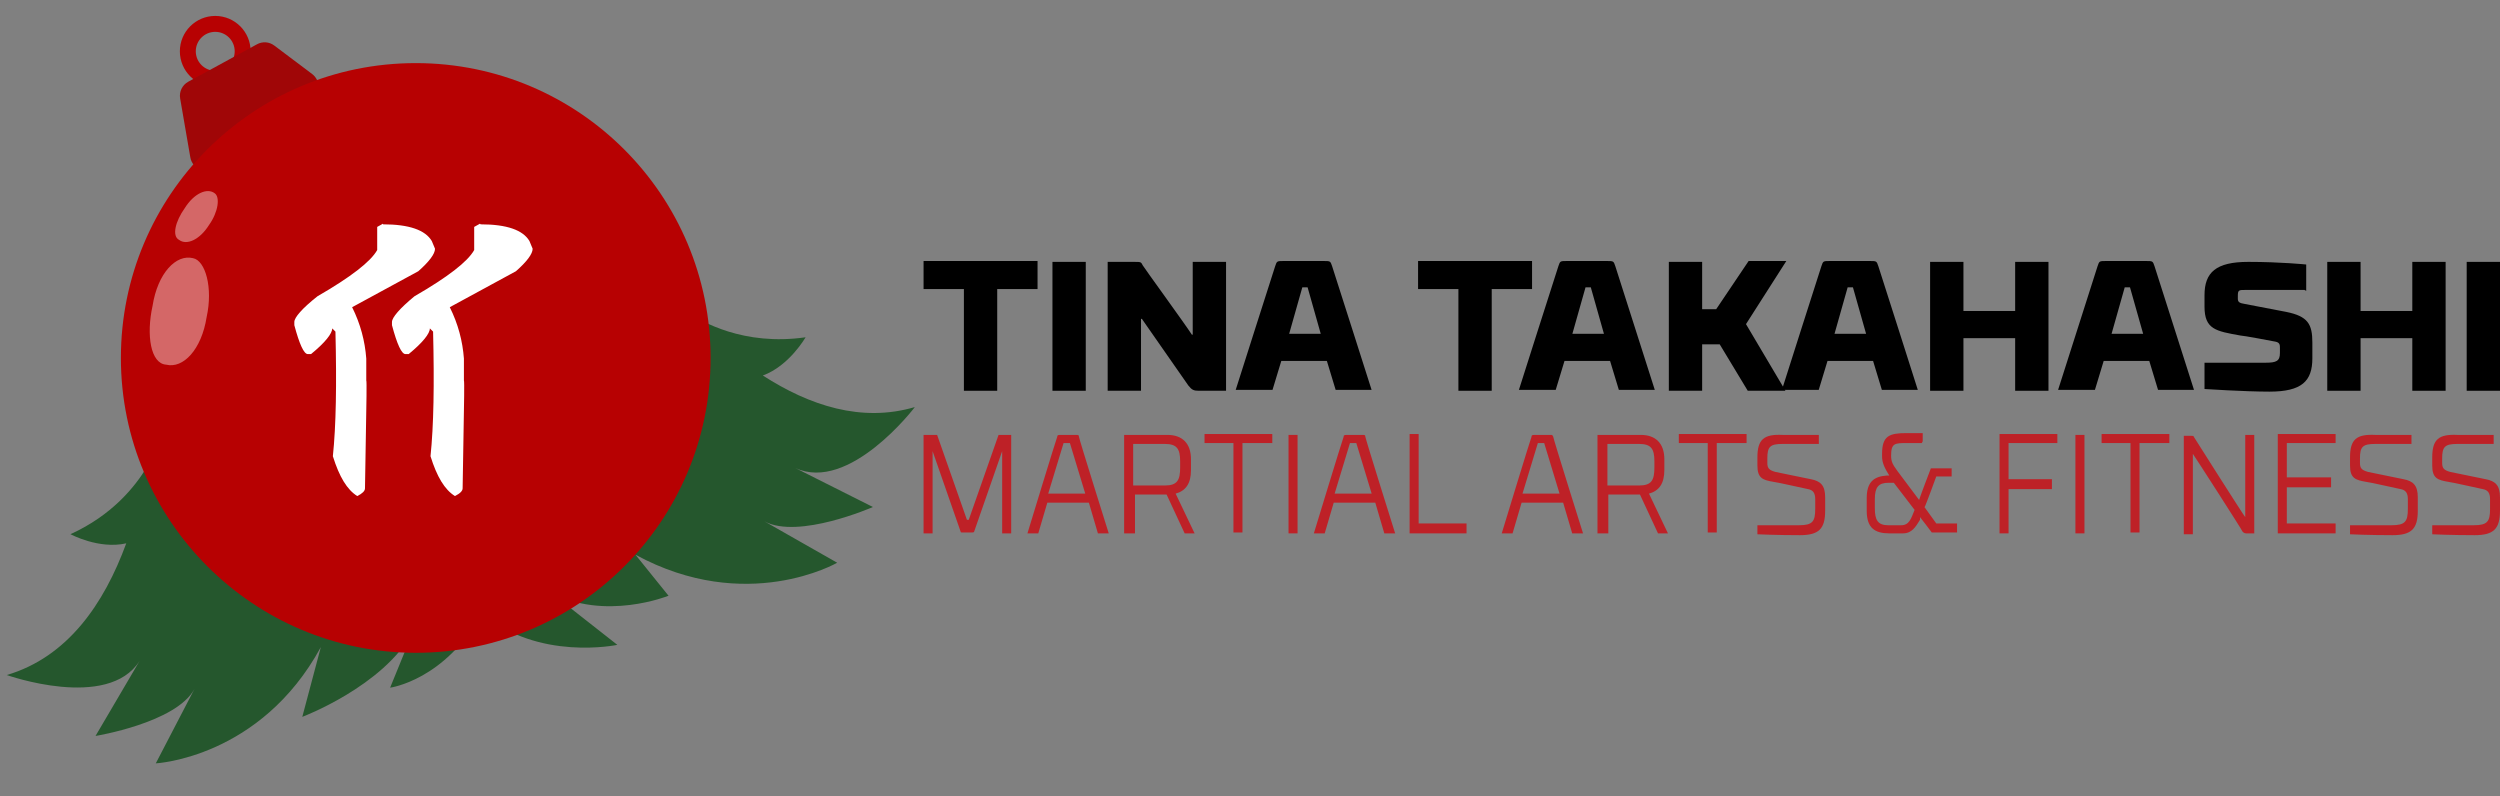 <svg width="157" height="50" viewBox="0 0 157 50" fill="none" xmlns="http://www.w3.org/2000/svg">
<rect x="0" y="0" width="157" height="50" fill="#808080" stroke="none"/>
<g clip-path="url(#clip0_547_9423)">
<path d="M57.443 25.566C54.106 26.55 50.833 25.469 47.906 23.582C49.57 22.974 50.591 21.181 50.591 21.181C46.692 21.746 44.004 20.17 43.232 19.637C39.495 15.795 37.031 11.607 37.031 11.607L10.015 19.579C10.015 19.579 10.209 24.203 9.232 29.319C8.488 30.562 7.031 32.367 4.425 33.546C4.425 33.546 6.202 34.514 7.929 34.121C6.536 37.926 4.245 41.264 0.424 42.392C0.424 42.392 6.764 44.646 8.764 41.51L5.999 46.217C5.999 46.217 11.052 45.399 12.209 43.273L9.783 47.939C9.783 47.939 16.355 47.608 20.149 40.638L18.984 45.019C18.984 45.019 24.04 43.117 25.925 39.694L24.499 43.187C24.499 43.187 27.959 42.721 30.254 38.504C33.815 41.549 38.769 40.497 38.769 40.497L34.544 37.18C37.959 39.039 41.984 37.413 41.984 37.413L39.907 34.836C46.877 38.631 52.575 35.34 52.575 35.34L48.005 32.739C50.131 33.897 54.819 31.84 54.819 31.84L49.942 29.389C53.331 30.963 57.424 25.601 57.424 25.601L57.443 25.566Z" fill="#25572D"/>
<rect x="14.258" y="11.369" width="23.701" height="21.479" fill="white"/>
<circle cx="13.517" cy="3.222" r="1.722" stroke="#B70102"/>
<path d="M11.313 6.182C11.241 5.76 11.445 5.339 11.82 5.134L16.143 2.779C16.487 2.591 16.909 2.622 17.222 2.858L19.601 4.647C20.144 5.055 20.131 5.873 19.576 6.264L13.513 10.531C12.912 10.954 12.077 10.607 11.952 9.883L11.313 6.182Z" fill="#A00607"/>
<path fill-rule="evenodd" clip-rule="evenodd" d="M44.625 22.479C44.625 32.726 36.315 40.996 26.108 40.996C15.902 40.996 7.592 32.686 7.592 22.479C7.592 12.273 15.862 3.963 26.108 3.963C36.355 3.963 44.625 12.273 44.625 22.479ZM24.051 14.088C25.705 14.088 26.713 14.451 27.117 15.137L27.319 15.621C27.319 15.944 26.955 16.428 26.27 17.033L22.114 19.292C22.639 20.341 22.921 21.43 23.002 22.52V23.891C23.042 23.891 23.002 25.787 23.002 25.787L22.921 30.669C22.921 30.83 22.76 30.991 22.437 31.153C21.792 30.749 21.308 29.942 20.904 28.651C21.106 26.715 21.146 24.133 21.066 20.825L20.864 20.624C20.864 20.946 20.42 21.511 19.533 22.237H19.331C19.089 22.237 18.806 21.632 18.484 20.422V20.22C18.484 19.938 18.968 19.373 19.936 18.607C22.034 17.396 23.284 16.428 23.688 15.702V14.25L24.051 14.048V14.088ZM33.249 15.137C32.845 14.451 31.837 14.088 30.183 14.088L30.142 14.048L29.779 14.25V15.702C29.376 16.428 28.125 17.396 26.028 18.607C25.1 19.373 24.616 19.938 24.616 20.22V20.422C24.938 21.632 25.221 22.237 25.463 22.237H25.665C26.552 21.511 26.996 20.946 26.996 20.623L27.198 20.825C27.278 24.133 27.238 26.715 27.036 28.651C27.439 29.942 27.924 30.749 28.569 31.152C28.892 30.991 29.053 30.83 29.053 30.668L29.134 25.787C29.134 25.787 29.174 23.891 29.134 23.891V22.52C29.053 21.43 28.771 20.341 28.246 19.292L32.401 17.033C33.087 16.428 33.45 15.944 33.45 15.621L33.249 15.137Z" fill="#B70102"/>
<g opacity="0.4">
<path d="M11.25 15.067C11.719 15.419 12.54 15.067 13.127 14.129C13.714 13.307 13.831 12.368 13.479 12.134C13.01 11.782 12.188 12.134 11.602 13.072C11.015 13.894 10.78 14.832 11.25 15.067Z" fill="white"/>
<path d="M10.437 22.901C11.502 23.165 12.656 21.959 12.977 19.911C13.385 18.066 12.899 16.361 12.122 16.213C11.057 15.948 9.903 17.154 9.582 19.202C9.174 21.047 9.458 22.838 10.437 22.901Z" fill="white"/>
</g>
<path d="M65.158 18.153H62.625V24.54H60.533V18.153H58V16.391H65.158V18.153Z" fill="black"/>
<path d="M68.186 24.54H66.094V16.446H68.186V24.54Z" fill="black"/>
<path d="M76.996 24.54H75.289C74.959 24.54 74.848 24.485 74.628 24.21L71.71 20.025H71.655V24.54H69.562V16.446H71.214C71.655 16.446 71.655 16.446 71.765 16.666C71.82 16.777 74.463 20.411 74.848 21.016H74.903V16.446H76.996V24.54Z" fill="black"/>
<path d="M83.383 22.668H80.465L79.914 24.485H77.602C77.602 24.485 79.914 17.217 80.079 16.721C80.189 16.391 80.189 16.391 80.63 16.391H83.108C83.548 16.391 83.548 16.391 83.658 16.721C83.823 17.217 86.136 24.485 86.136 24.485H83.879L83.328 22.668H83.383ZM80.96 20.961H82.942L82.117 18.043H81.786L80.96 20.961Z" fill="black"/>
<path d="M96.213 18.153H93.68V24.54H91.588V18.153H89.055V16.391H96.213V18.153Z" fill="black"/>
<path d="M101.168 22.668H98.25L97.699 24.485H95.387C95.387 24.485 97.699 17.217 97.865 16.721C97.975 16.391 97.975 16.391 98.415 16.391H100.893C101.333 16.391 101.333 16.391 101.443 16.721C101.608 17.217 103.921 24.485 103.921 24.485H101.664L101.113 22.668H101.168ZM98.746 20.961H100.727L99.902 18.043H99.571L98.746 20.961Z" fill="black"/>
<path d="M106.785 19.419H107.776L109.814 16.391H112.181L109.648 20.355L112.126 24.54H109.759L107.997 21.622H106.895V24.54H104.803V16.446H106.895V19.474L106.785 19.419Z" fill="black"/>
<path d="M117.685 22.668H114.767L114.216 24.485H111.904C111.904 24.485 114.216 17.217 114.382 16.721C114.492 16.391 114.492 16.391 114.932 16.391H117.41C117.85 16.391 117.85 16.391 117.961 16.721C118.126 17.217 120.438 24.485 120.438 24.485H118.181L117.63 22.668H117.685ZM115.208 20.961H117.19L116.364 18.043H116.033L115.208 20.961Z" fill="black"/>
<path d="M121.211 16.446H123.304V19.53H126.552V16.446H128.644V24.54H126.552V21.237H123.304V24.54H121.211V16.446Z" fill="black"/>
<path d="M135.03 22.668H132.111L131.561 24.485H129.248C129.248 24.485 131.561 17.217 131.726 16.721C131.836 16.391 131.836 16.391 132.277 16.391H134.754C135.195 16.391 135.195 16.391 135.305 16.721C135.47 17.217 137.783 24.485 137.783 24.485H135.525L134.975 22.668H135.03ZM132.607 20.961H134.589L133.763 18.043H133.433L132.607 20.961Z" fill="black"/>
<path d="M144.72 18.208H141.031C140.591 18.208 140.536 18.208 140.536 18.594V18.759C140.536 18.979 140.646 19.034 140.976 19.089C140.976 19.089 143.289 19.53 143.564 19.585C144.941 19.86 145.216 20.356 145.216 21.512V22.503C145.216 23.935 144.555 24.595 142.518 24.595C140.976 24.595 138.443 24.43 138.443 24.43V22.778H142.298C142.958 22.778 143.179 22.668 143.179 22.173V21.842C143.179 21.677 143.179 21.512 142.903 21.457C142.628 21.402 140.866 21.071 140.701 21.071C139.159 20.796 138.443 20.686 138.443 19.254V18.539C138.443 17.107 139.159 16.446 141.196 16.446C143.234 16.446 144.83 16.611 144.83 16.611V18.263L144.72 18.208Z" fill="black"/>
<path d="M146.152 16.446H148.244V19.53H151.493V16.446H153.585V24.54H151.493V21.237H148.244V24.54H146.152V16.446Z" fill="black"/>
<path d="M157 24.54H154.908V16.446H157V24.54Z" fill="black"/>
<path d="M62.652 27.312C62.652 27.312 62.652 27.312 62.709 27.312H63.503V33.496H62.936V28.333L61.177 33.383C61.177 33.383 61.177 33.439 61.064 33.439H60.383C60.326 33.439 60.326 33.383 60.326 33.383L58.567 28.333V33.496H58V27.312H58.794H58.851L60.723 32.645H60.837L62.709 27.312H62.652Z" fill="#BE2127"/>
<path d="M68.325 31.567H65.772L65.204 33.496H64.523C64.523 33.496 66.339 27.539 66.396 27.425C66.396 27.369 66.396 27.312 66.566 27.312H67.587C67.701 27.312 67.757 27.312 67.757 27.425C67.757 27.539 69.629 33.496 69.629 33.496H68.949L68.381 31.567H68.325ZM65.885 31H68.154L67.19 27.823H66.793L65.828 31H65.885Z" fill="#BE2127"/>
<path d="M71.163 33.496H70.596V27.312H73.319C74.227 27.312 74.794 27.823 74.794 28.844V29.525C74.794 30.376 74.454 30.829 73.83 31L75.021 33.496H74.397L73.262 31.056H71.277V33.496H71.163ZM74.113 29.354V28.957C74.113 28.163 73.886 27.879 73.149 27.879H71.163V30.489H73.149C73.943 30.489 74.113 30.149 74.113 29.354Z" fill="#BE2127"/>
<path d="M79.843 27.823H78.027V33.44H77.46V27.823H75.644V27.256H79.9V27.823H79.843Z" fill="#BE2127"/>
<path d="M81.487 33.496H80.92V27.312H81.487V33.496Z" fill="#BE2127"/>
<path d="M86.311 31.567H83.758L83.191 33.496H82.51C82.51 33.496 84.325 27.539 84.382 27.425C84.382 27.369 84.382 27.312 84.552 27.312H85.573C85.687 27.312 85.744 27.312 85.744 27.425C85.744 27.539 87.616 33.496 87.616 33.496H86.935L86.368 31.567H86.311ZM83.871 31H86.141L85.176 27.823H84.779L83.815 31H83.871Z" fill="#BE2127"/>
<path d="M88.523 27.256H89.091V32.873H92.098V33.496H88.523V27.313V27.256Z" fill="#BE2127"/>
<path d="M98.11 31.567H95.557L94.989 33.496H94.309C94.309 33.496 96.124 27.539 96.181 27.425C96.181 27.369 96.181 27.312 96.351 27.312H97.372C97.486 27.312 97.486 27.312 97.542 27.425C97.542 27.539 99.415 33.496 99.415 33.496H98.734L98.166 31.567H98.11ZM95.67 31H97.939L96.975 27.823H96.578L95.613 31H95.67Z" fill="#BE2127"/>
<path d="M100.89 33.496H100.322V27.312H103.045C103.953 27.312 104.521 27.823 104.521 28.844V29.525C104.521 30.376 104.18 30.829 103.556 31L104.747 33.496H104.123L102.989 31.056H101.003V33.496H100.89ZM103.896 29.354V28.957C103.896 28.163 103.67 27.879 102.932 27.879H100.946V30.489H102.932C103.726 30.489 103.896 30.149 103.896 29.354Z" fill="#BE2127"/>
<path d="M109.629 27.823H107.813V33.44H107.246V27.823H105.43V27.256H109.685V27.823H109.629Z" fill="#BE2127"/>
<path d="M114.28 27.879H111.954C111.159 27.879 110.989 28.05 110.989 28.787V29.071C110.989 29.411 111.103 29.525 111.5 29.638C111.5 29.638 113.145 29.979 113.712 30.092C114.336 30.206 114.62 30.489 114.62 31.227V32.078C114.62 33.212 114.223 33.609 113.032 33.609C111.556 33.609 110.365 33.553 110.365 33.553V32.985H112.975C113.826 32.985 113.996 32.758 113.996 31.964V31.34C113.996 31 113.883 30.773 113.542 30.716C112.975 30.603 111.783 30.319 111.386 30.262C110.705 30.149 110.365 30.035 110.365 29.241V28.73C110.365 27.596 110.762 27.255 111.954 27.312C113.429 27.312 114.223 27.312 114.223 27.312V27.879H114.28Z" fill="#BE2127"/>
<path d="M120.691 27.823H119.783C118.989 27.823 118.762 27.823 118.762 28.617C118.762 29.014 118.875 29.184 119.159 29.581L120.52 31.397C120.52 31.34 121.258 29.411 121.258 29.411H122.563V29.922H121.598C121.598 29.922 120.918 31.794 120.861 31.851L121.598 32.872H122.903V33.439H121.315C121.315 33.439 120.634 32.532 120.577 32.475V32.645C120.293 33.099 120.067 33.496 119.499 33.496H118.648C117.74 33.496 117.23 33.156 117.23 32.078V31.284C117.23 30.262 117.684 29.922 118.478 29.865H118.648C118.364 29.411 118.194 29.071 118.194 28.674V28.504C118.194 27.369 118.648 27.199 119.726 27.199C120.01 27.199 120.747 27.199 120.747 27.199V27.709L120.691 27.823ZM119.386 32.986C119.896 32.986 120.01 32.588 120.237 32.021L118.932 30.319H118.591C117.967 30.319 117.74 30.603 117.74 31.34V31.908C117.74 32.645 117.911 32.986 118.591 32.986H119.386Z" fill="#BE2127"/>
<path d="M125.57 27.256H129.201V27.823H126.137V30.093H128.86V30.717H126.137V33.496H125.57V27.313V27.256Z" fill="#BE2127"/>
<path d="M130.904 33.496H130.336V27.312H130.904V33.496Z" fill="#BE2127"/>
<path d="M136.178 27.823H134.362V33.44H133.795V27.823H131.98V27.256H136.235V27.823H136.178Z" fill="#BE2127"/>
<path d="M141.625 33.496H141.058C140.944 33.496 140.888 33.439 140.831 33.383C140.831 33.326 137.767 28.56 137.711 28.503V33.553H137.143V27.369H137.597C137.711 27.369 137.767 27.369 137.767 27.425C137.767 27.425 140.888 32.361 141.001 32.475V27.312H141.568V33.496H141.625Z" fill="#BE2127"/>
<path d="M143.045 27.256H146.676V27.823H143.612V29.979H146.392V30.603H143.612V32.873H146.676V33.496H143.045V27.313V27.256Z" fill="#BE2127"/>
<path d="M151.497 27.879H149.171C148.377 27.879 148.206 28.05 148.206 28.787V29.071C148.206 29.411 148.32 29.525 148.717 29.638C148.717 29.638 150.362 29.979 150.93 30.092C151.554 30.206 151.837 30.489 151.837 31.227V32.078C151.837 33.212 151.44 33.609 150.249 33.609C148.774 33.609 147.582 33.553 147.582 33.553V32.985H150.192C151.043 32.985 151.213 32.758 151.213 31.964V31.34C151.213 31 151.1 30.773 150.759 30.716C150.192 30.603 149.001 30.319 148.604 30.262C147.923 30.149 147.582 30.035 147.582 29.241V28.73C147.582 27.596 147.979 27.255 149.171 27.312C150.646 27.312 151.44 27.312 151.44 27.312V27.879H151.497Z" fill="#BE2127"/>
<path d="M156.659 27.879H154.333C153.538 27.879 153.368 28.05 153.368 28.787V29.071C153.368 29.411 153.482 29.525 153.879 29.638C153.879 29.638 155.524 29.979 156.091 30.092C156.715 30.206 156.999 30.489 156.999 31.227V32.078C156.999 33.212 156.602 33.609 155.41 33.609C153.935 33.609 152.744 33.553 152.744 33.553V32.985H155.354C156.205 32.985 156.375 32.758 156.375 31.964V31.34C156.375 31 156.261 30.773 155.921 30.716C155.354 30.603 154.162 30.319 153.765 30.262C153.084 30.149 152.744 30.035 152.744 29.241V28.73C152.744 27.596 153.141 27.255 154.333 27.312C155.808 27.312 156.602 27.312 156.602 27.312V27.879H156.659Z" fill="#BE2127"/>
</g>
<defs>
<clipPath id="clip0_547_9423">
<rect width="157" height="50" fill="white"/>
</clipPath>
</defs>
</svg>
